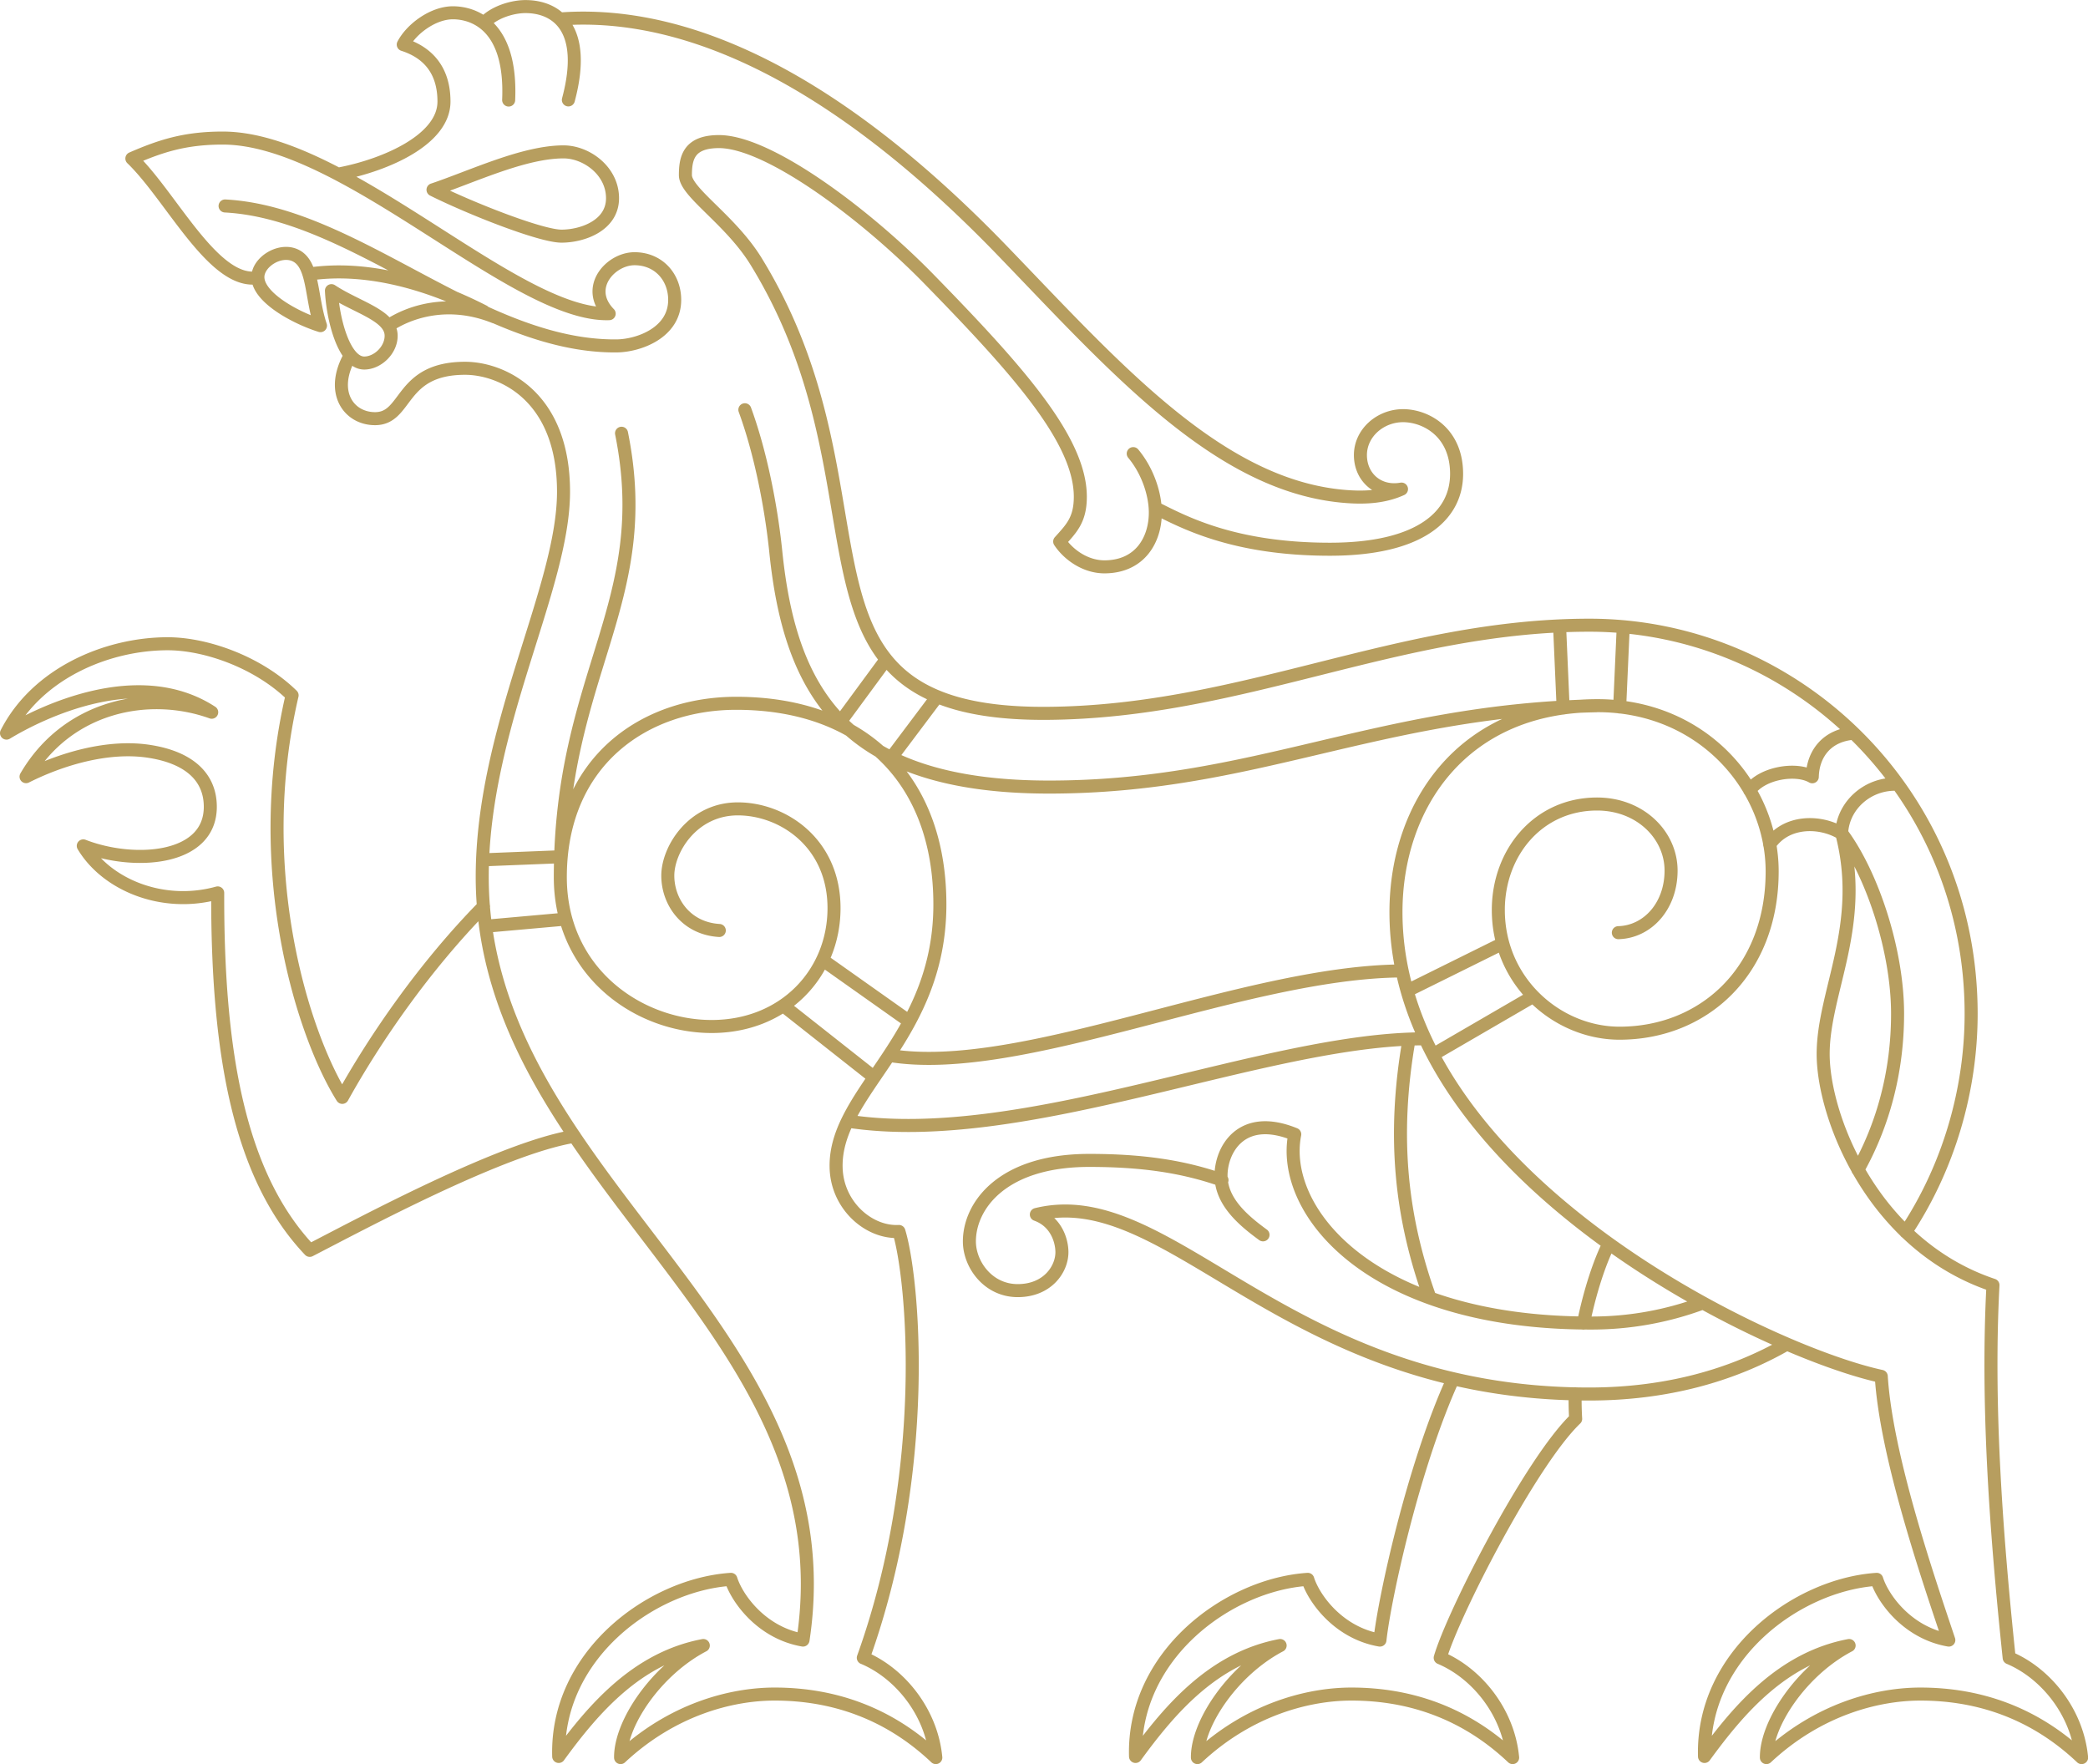 <svg id="Lag_1" data-name="Lag 1" xmlns="http://www.w3.org/2000/svg" viewBox="0 0 1282.13 1083.19"><defs><style>.cls-1{fill:none;stroke:#b79e5f;stroke-linecap:round;stroke-linejoin:round;stroke-width:8px;}</style></defs><path class="cls-1" d="M303.86,879c-35.94,36.57-66.38,80.57-86.74,117.21C193.19,958.06,161,857.88,186.3,749.36c-21.2-20.64-53.19-31.68-76.36-31.68-37.21,0-80.22,18.08-99,54.87,21.47-13,81.24-42,126-12.82-39-14-88.74-3.74-114,39.56,21.32-10.73,50.1-19.46,75.5-15.56,25.14,3.85,37.64,16.24,37.64,34.06,0,33.13-47.21,36-78,24,14.35,24,48.91,38.22,82.54,28.88-.25,97.69,13,173.65,56.52,219.48,31.55-16.22,118.14-62.94,162.55-70.05M210.46,500.87c15.72,10.39,36.66,15.13,36.66,27.7,0,8.93-8.42,16.74-16.52,16.74-12.74,0-19.41-28-20.14-44.44Zm-6.73,21.49c-6-17.87-4.09-37.87-15.5-43.17-9.49-4.41-22.86,4.11-22.94,13.24-.11,12.42,22.71,25,38.44,29.93ZM448.62,893.74C428.19,892.51,417,876.13,417,860.07s15.23-41,43-41,59.07,21,59.07,60.93-30.4,72.7-75.17,72.7S351,919.45,351,861c0-70.43,50.76-106.76,108-106.76,77.66,0,125.07,46.74,125.07,123.54,0,82.66-64.7,114.63-63.72,161.4.48,23.32,20,40.32,38.57,39.38,8.71,28.34,19.8,145.71-21.87,261.77m-37-11c29.41-193.81-197-283.06-197-468.55,0-91.82,49.92-177,49.92-236.41s-38.43-75.83-60.43-75.83c-40.56,0-35.07,30.93-55.3,30.93-16.3,0-28.05-16.49-15.19-38.9M310.61,517c-27.9-11.16-51.85-3.54-65.35,5.52m-80-29.62c-27,4.57-53-49.75-77.34-73.17,17.73-7.7,32.55-12.55,55.8-12.55C219,407.16,323.3,517,381,515c-15.4-15.76.8-33.74,15.56-33.74s24.67,11.26,24.67,25.29c0,20.12-22,28.13-35.75,28.25-84.05.7-160.33-81.71-240.33-85.93m52,41.72c11.94-1.52,49.35-6.22,106.75,23m-31.07-74.67C295.91,450.4,339,467.4,351.73,467.4s31.33-6.43,31.33-23.29S367,415.66,353,415.66c-24.44,0-55.65,15-80.13,23.26ZM500,1329.45c-25.45-4.45-40.52-25.53-44.24-37.29-49.33,3.3-107.51,46.83-105.75,108.75,21.39-29.37,48.08-60.38,88.79-68.12-29.08,15.24-51,47.88-50.79,68.81,31.75-29.66,68-39,94.56-39,35.86,0,70,11.53,99,39-2.69-28.27-22.3-51.95-44.48-61.27m317.12-10.88c-25.46-4.45-40.53-25.53-44.24-37.29-49.34,3.3-107.52,46.83-105.76,108.75,21.39-29.37,48.08-60.38,88.79-68.12-29.08,15.24-51,47.88-50.79,68.81,31.75-29.66,68-39,94.56-39,35.86,0,70,11.53,99,39-2.69-28.27-22.3-51.95-44.48-61.27m312.29-10.88c-25.45-4.45-40.53-25.53-44.24-37.29-49.33,3.3-107.51,46.83-105.75,108.75,21.39-29.37,48.08-60.38,88.79-68.12-29.08,15.24-51,47.88-50.79,68.81,31.75-29.66,68-39,94.55-39,35.87,0,70,11.53,99,39-2.68-28.27-22.3-51.95-44.47-61.27M216.27,429c27.56-5.42,63.29-20.84,63.29-44.23s-14.58-31.65-25-35c5-9.63,18.35-19.52,30.45-19.52s36.29,7,34.27,53.57M304.67,336c6.22-6.38,17.18-9.56,24.92-9.56,18.84,0,38.23,13,26.36,57.3m-3.42-49.8c64.1-4.26,154.75,22.92,270.56,143.09C692.82,549.34,756.74,622.24,835,627.38c11.07.73,22.31,0,32.52-4.67-14.3,2.55-25.22-7.27-25.22-20.87s12.23-24.21,26.18-24.21,32.88,10.13,32.88,35.75S879,659.64,823.54,659.64c-59.78,0-90.45-17.07-107.17-25.34M702.8,600.93c9.11,10.94,13.57,25.22,13.57,36.23,0,16.43-9.17,33.12-31,33.3-12,.09-22.46-7.58-27.73-15.54,7.28-8.08,12.67-13.41,12.67-27.49,0-34.74-38.28-77.73-93.11-133.84-38.61-39.51-98.15-84.25-128.77-84.25-18.52,0-20.62,10.05-20.62,20.61s27.74,27.43,43.43,53c41.07,66.86,45.64,131.15,55.39,181,11.44,58.52,30,97.1,123.24,96.46,120.1-.83,214.92-54.12,333.1-54.12,126.16,0,234.34,103.08,234.34,238.57,0,46.45-13.58,94-40.17,134m-73,68.83c-33.35,19.2-73.88,30.67-121.37,30.67-186.84,0-256.92-130.51-339.46-110.23,12.3,4.4,15.7,16.24,15.7,23.16,0,10.42-8.87,23.58-27.14,23.58s-29.68-16.2-29.68-30.22c0-21.74,19.9-49.73,73.55-49.73,32.62,0,57.57,3.71,81.56,12.09m25.19,33.61c-12.53-9.14-25.78-20.6-25.78-36.38s12.44-38.76,45.27-25.34c-9.22,46.33,45.43,115.88,181.65,115.88a195.16,195.16,0,0,0,68.91-12.29m95.23-81.84c15.59-27.87,24.37-60.47,24.37-95.75,0-39.15-15.73-85.92-34.29-110.83,14.75,56.36-11.4,97.27-11.4,135.54s30.22,117.16,104.27,141.91c-3.69,69.77,1.26,146.21,9.95,228.81m-37.06-10.88c-13-38.86-38.41-112.83-41.48-161.93-71.87-15.49-297.67-123.67-298-284.7-.14-66.42,41.43-127.12,123.81-127.12,64.46,0,107.19,50.1,107.19,101.75,0,61.26-42,99.36-93.73,99.36-38,0-74.42-31.32-74.42-75.65,0-35.16,24.41-65.07,60.63-65.07,26.54,0,45.45,19.11,45.45,40.88s-14.41,37.64-32.38,38.12M882,960.27c-98.19-.36-245.87,67.31-354.59,50.53m467.47,75.27c-5.56,11-11.52,28.72-15.62,48.77m-5.09,43.37c-.11,5.19,0,10.34.3,15.4-27.6,26.46-75.34,119.71-83.18,146.72m-37-10.88c2.89-26.13,20.47-106.75,44.85-160.31m-14.1-49.75c-17.25-47.85-23.61-97.6-12.85-158.94M464.32,574c9.39,25.55,16.06,58.6,19,87.23,8.75,85.4,41.68,144.45,167.78,144.45s200.66-46.94,336-49.93M388.59,588.43C409.66,692.84,351,735.81,351,861m516.85,57.58c-97.85.53-233.67,65.39-315,51.84M512,911.83l53.42,37.79m-77.54-9.76,55.86,44.06M582.4,750.14l-29.54,39.3m-1.77-62.1-29.27,39.79m407.84,134.6-58.55,29m77.33,3.46-61,35.43M1172.31,804c-18-1-33.79,12.64-34.54,30.11-13.1-8-34-8.09-44.18,6.84m51.63-68.33c-16.24,1.26-25.07,12.36-25.45,26.74-9.83-5.74-30.7-2.49-38.47,8.3m-77.61-100.43-2.2,49.28m-36.88-49.28,2.18,49.92M351,848.47l-47.71,1.9m51.1,36.37-49.17,4.39" transform="translate(-6.94 -322.4)"/></svg>